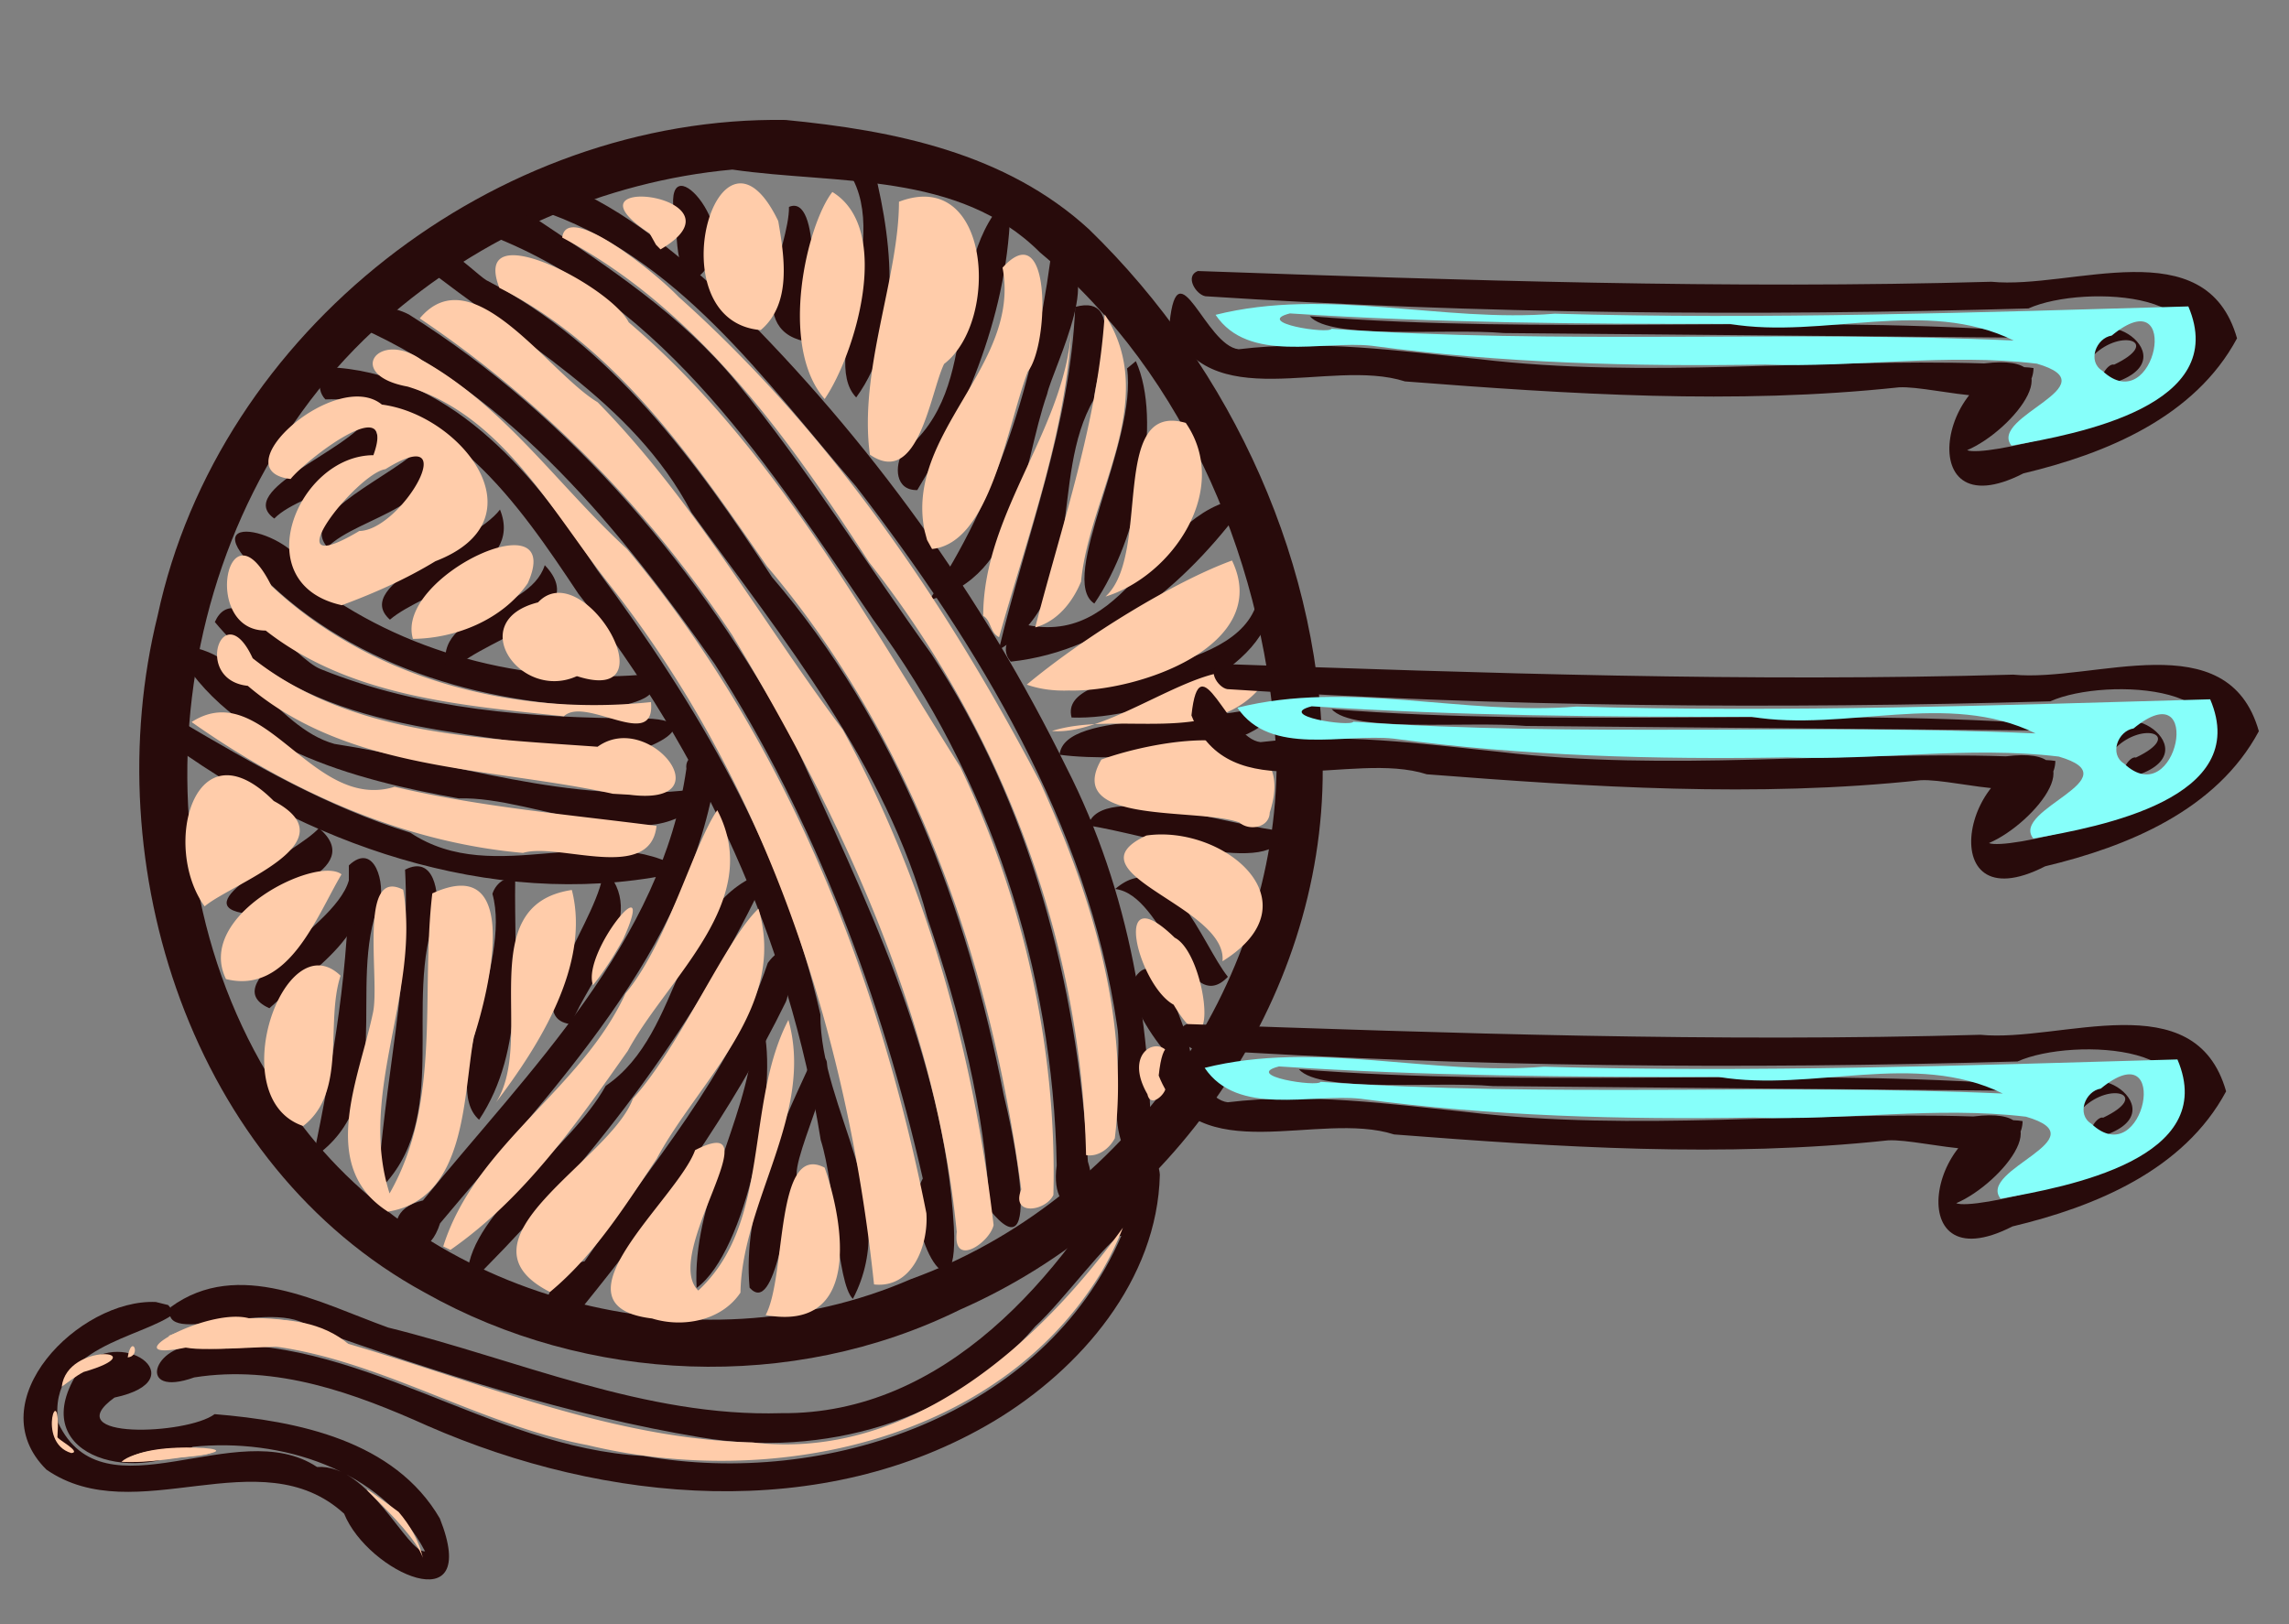 <svg xmlns="http://www.w3.org/2000/svg" xmlns:xlink="http://www.w3.org/1999/xlink" xmlns:v="https://vecta.io/nano" width="155" height="110" viewBox="0 0 455.884 323.53"><rect x="0" y="0" width="455.884" height="323.53" fill="#808080" stroke="none"/><g fill="#280b0b"><path d="M156.472 23.895c-57.713-.882-112.944 42.006-125.07 98.702-12.315 49.735 6.658 109.545 53.169 134.865 32.329 18.228 73.244 19.893 106.635 3.419 41.882-18.403 72.412-61.478 72.233-107.734.211-40.149-17.939-79.704-46.562-107.484-16.57-15.192-38.754-19.671-60.405-21.767zm-10.615 9.883c20.842 3.022 45.076.265 61.303 16.536 29.497 24.541 45.265 63.228 47.102 100.999.133 45.226-30.42 88.12-72.86 103.494-42.554 18.495-97.188 4.421-123.719-34.051C24.245 173.332 32.966 102.303 76.44 63.998c19.123-16.942 43.96-27.911 69.416-30.219z"></path><path d="M71.739 65.256c30.345 13.533 51.985 40.503 70.636 67.048 20.024 31.208 33.202 66.413 41.413 102.461-4.776 8.378 7.245 30.777 6.187 9.653-1.983-34.456-17.969-65.933-31.918-96.826-18.264-33.751-43.979-64.418-76.615-84.946-3.22-1.709-9.475-2.819-9.703 2.61zM84.021 52.66c18.936 15.181 42.018 27.065 53.688 49.415 18.299 25.277 38.709 50.148 47.028 80.879 6.443 18.749 11.398 38.185 12.393 58.058 10.881 13.452 4.375-16.489 2.745-23.014-7.227-37.233-21.186-73.984-46.127-103.042-14.955-23.002-31.975-46.265-56.92-59.159-2.778-1.761-13.166-12.773-12.807-3.137zm13.485-5.815c35.252 13.539 56.139 46.785 76.404 76.57 23.158 31.39 35.85 69.763 36.547 108.724-1.68 12.119 9.743 10.351 6.207-.783-2.15-35.514-11.473-71.023-31.114-101.015-13.013-18.059-24.775-37.053-38.905-54.292-10.856-13.227-25.312-22.716-39.353-32.119-3.586-2.119-8.387-1.373-9.786 2.916zm9.575-5.109c27.705 9.001 45.214 34.065 63.426 55.163 24.329 31.617 46.128 67.354 51.982 107.437 1.444 8.57-4.065 26.017 6.697 28.561.522-27.549-4.186-55.359-16.804-80.047-16.697-34.073-39.32-65.405-66.284-92.084-10.323-9.451-21.345-19.051-34.425-24.266-3.725-.892-11.997 1.233-4.591 5.236zM64.804 79.561c23.837-.89 38.689 21.123 50.392 38.72 24.719 31.595 41.939 69.095 48.26 108.798 2.959 9.226 3.138 28.45 6.405 31.656 9.868-18.821-6.501-37.579-6.472-56.667-7.332-32.678-24.674-61.853-44.398-88.481-12.038-18.395-28.054-38.32-51.655-40.323-3.627-.161-4.726 4.04-2.531 6.297zM168.29 33.268c10.433 13.179-5.456 37.959 2.234 45.901 9.874-13.536 6.901-33.201 2.834-48.263-2.01-2.213-5.17-.188-5.068 2.362z"></path><path d="M136.702 153.138c-4.995 34.692-31.35 60.05-52.463 85.984-11.925 2.749-.557 16.931 3.407 4.56 22.511-26.998 49.594-54.02 55.06-90.346-.017-3.377-6.473-4.207-6.004-.198zm-40.498 99.897c22.974-23.268 43.109-49.738 56.842-79.535-18.881 5.675-16.615 32.082-32.402 42.789-7.149 12.918-26.664 24.919-27.545 37.431l1.663.19zM182.688 97.62c10.779-17.693 18.771-37.873 18.563-58.866-14.366 13.639-4.71 38.239-21.406 51.238-1.724 2.813-1.613 7.741 2.843 7.627zm26.49-45.65c-3.205 23.837-10.66 47.44-24.092 67.551 18.342-4.675 18.346-26.344 23.466-41.037 1.151-5.253 12.856-27.573.626-26.514zm-56.261 139.838c-7.483 22.364-23.424 40.246-36.48 59.435-10.728 1.889-11.187 25.789-.446 9.158 15.359-18.961 29.792-38.893 40.539-60.878 1.081-2.317 1.534-14.615-3.613-7.715zm48.394-60.012c20.151-2.154 36.242-16.82 47.565-32.66-18.779.903-23.172 29.419-44.121 25.402-3.118.644-6.006 4.396-3.444 7.258zm49.197-12.35c-3.918 16.458-39.928 12.799-37.084 23.482 15.251.541 39.655-9.387 40.052-23.926-.938-.221-2.005.404-2.968.444zm-122.871 14.977c-23.28 1.846-47.486-4.316-66.115-18.644-.038-9.267-23.639-15.311-10.962-2.727 17.921 19.334 45.451 27.476 71.125 27.773 3.031-.193 12.807-2.414 5.952-6.402zM42.788 123.9c18.32 22.176 49.307 21.143 75.018 26.292 6.868 2.465 26.963-7.174 9.293-7.095-21.278-.071-43.217-1.738-63.095-9.758-5.367-1.899-17.057-18.687-21.215-9.439zm211.007 15.967c-12.087 5.138-41.793 1.173-42.772 10.475 12.656 1.676 41.635-.465 43.433-10.221z"></path><path d="M137.758 157.294c-24.144 2.984-47.591-5.466-71.161-9.112-12.119-3.365-18.916-20.53-31.825-19.356 10.981 20.027 35.688 26.486 56.598 30.217 15.323-.541 39.153 13.006 49.061-.651zm-102.873-8.461c28.886 20.703 66.144 32.963 101.567 24.698-16.699-10.585-37.776 3.636-54.738-7.669-16.363-5.034-31.283-13.655-45.952-22.3-2.378.397-3.131 4.162-.877 5.271zm181.811 15.608c11.361 1.617 37.377 10.835 39.223 1.167-10.054-.811-36.705-10.196-39.223-1.167z"></path><path d="M120.181 172.974c-.038 9.007-17.498 29.723-6.44 31.046 3.565-9.079 15.839-22.011 6.44-31.046zm-22.107 5.08c3.894 13.926-10.612 37.98-2.658 45 9.291-13.939 6.93-31.823 7.191-47.726-2.007-1.084-4.01.943-4.533 2.726zm-17.4-4.819c1.159 21.538-4.339 42.653-5.455 64.068 15.116-14.154 4.783-37.656 11.72-55.466.531-3.745-.379-11.623-6.265-8.602zm-11.195-.851c.227 19.628-3.153 39.067-7.094 58.227 17.028-11.531 6.533-34.448 13.167-50.682 1.237-3.542-.835-12.486-6.073-7.545zm-5.968-7.427c-4.102 4.703-26.341 14.852-15.352 16.889 5.015-3.347 25.228-8.508 15.352-16.889z"></path><path d="M69.734 173.387c.37 10.442-28.027 22.088-16.082 27.45 6.656-6.262 24.482-16.975 16.082-27.45zM214.141 61.135c-.952 23.524-9.8 45.631-15.21 68.298 17.863-10.433 9.832-34.362 18.952-49.901.167-4.77 6.794-21.251-3.742-18.397zm10.326 12.256c2.155 14.336-13.945 42.08-6.514 46.831 8.839-12.923 13.604-36.559 8.266-48.283zm-64.28-5.415c2.11-6.55 3.261-29.495-3.051-26.759.103 8.01-9.295 23.987 3.051 26.759zm-19.086-15.111c6.371-8.04-10.556-26.462-6.382-7.681-.08 3.547.842 15.719 6.382 7.681zm-32.606 59.716c-3.177 10.012-23.641 9.026-19.17 22.028 4.36-7.058 29.417-11.342 19.17-22.028zm-8.918-11.072c-5.254 6.985-29.916 14.833-21.917 21.923 6.865-5.876 26.821-9.887 21.917-21.923zm-15.01-13.137c-5.577 6.387-25.453 13.819-19.351 20.636 6.205-6.291 25.144-8.192 19.351-20.636zM73.39 83.123c-4.091 6.8-26.728 14.493-18.76 20.168 5.701-5.939 27.222-8.354 18.76-20.168zm76.693 123.938c-1.693 16.949-12.228 32.311-11.343 49.494 9.949-7.284 15.95-38.986 13.509-50.866zm11.437 4.51c-6.452 13.997-13.669 29.168-12.23 44.932 5.208 5.824 7.298-16.182 9.531-21.748-1.814-3.68 11.908-29.293 2.699-23.184zm60.582-34.483c9.896 1.122 14.26 26.082 22.448 17.489-5.111-6.297-11.847-26.609-22.448-17.489zm3.101 19.142c.027 7.104 16.406 27.177 10.878 9.39-1.436-3.637-6.11-19.386-10.878-9.39zm.703 31.993c-14.472 26.078-37.762 53.583-70.251 53.274-27.133.828-52.475-10.656-78.351-17.056-13.533-4.865-29.832-13.921-43.313-4.07-2.469 8.502 20.63-2.327 28.048 4.204 25.326 8.883 50.986 17.352 77.542 21.751 24.138 4.081 50.466-3.081 66.62-22.135 5.339-4.804 15.107-18.109 17.13-18.035-15.357 35.758-58.844 50.295-95.121 43.867-30.93-1.595-57.182-24.721-88.616-21.975-9.004-.507-12.667 10.539-.9 6.327 16.392-2.584 31.904 3.116 46.564 9.693 35.342 15.438 78.487 19.461 112.736-1 17.258-10.364 32.508-28.113 33.004-49.057-.157-2.775-2.316-5.308-5.092-5.788z"></path></g><path d="M60.382 224.294c-16.165-5.443-3.824-40.761 7.443-29.939-3.096 9.52 1.345 23.168-7.443 29.939zm16.881 17.06c-14.162-9.012-5.638-26.78-2.992-39.582 1.473-6.524-3.056-29.245 6.029-24.539 3.497 20.38-9.126 40.349-2.714 60.495 10.419-18.216 6.155-39.855 8.512-59.763 18.167-8.374 11.197 19.799 8.246 28.716-2.152 12.115-1.5 32.181-17.081 34.672zm21.529-21.768c8.051-12.561-5.015-39.311 15.096-42.305 3.828 14.911-6.742 31.292-15.096 42.305zm124.848 24.969c-16.967 23.437-42.688 46.464-73.78 42.772-34.568-.892-65.875-17.627-99.199-24.34-7.835-3.775-30.71 9.204-12.64 5.232 28.202-4.166 52.225 14.627 78.99 19.639 36.599 8.817 81.872-.479 102.426-34.603a63.15 63.15 0 0 0 4.203-8.699zm-49.567 11.299c-5.252-49.956-21.323-99.745-52.769-139.52-11.474-14.57-21.297-33.603-40.123-39.327-12.641-2.316-5.8-11.448 2.822-5.29 16.439 9.13 27.25 25.167 40.87 37.641 31.425 37.637 50.166 84.594 59.629 132.317.431 6.224-2.719 15.033-10.429 14.178zm16.476-10.468c-4.222-42.684-22.857-82.532-44.708-118.867-16.464-24.739-37.545-46.507-62.244-63.094 10.495-12.549 25.575 10.797 35.425 16.699 19.126 19.457 32.586 43.526 48.824 65.231 16.678 30.311 26.042 64.546 30.042 98.675-.735 3.443-8.179 8.641-7.339 1.357zm12.85-8.461c-5.943-44.717-21.125-89.373-50.66-124.147-14.557-21.081-29.778-43.545-53.287-55.449-5.788-15.009 22.24-.231 25.756 6.867 28.368 24.227 46.5 57.519 66.082 88.65 12.581 26.388 19.255 56.071 18.505 85.194-1.567 3.302-8.555 4.235-6.396-1.115zm12.903-6.834c-.925-42.743-16.823-84.583-43.196-118.077-16.165-24.916-34.261-50.445-61.132-64.691.878-7.397 18.96 7.317 23.164 11.806 30.223 26.959 53.334 61.046 72.026 96.71 10.013 21.96 17.831 46.675 14.867 70.896-1.071 2.03-3.288 3.774-5.729 3.356zm-11.807-93.716c11.698-9.746 29.442-20.542 40.875-24.721 8.159 16.996-18.823 26.262-32.498 25.892-2.829.099-5.699-.215-8.377-1.171zM88.276 248.284c6.413-20.382 27.472-31.149 36.303-50.393 8.341-9.983 13.662-29.92 18.281-36.504 9.448 18.117-9.934 33.294-17.824 47.935-10.178 14.471-20.611 29.402-35.321 39.649l-.794-.379-.001-.001zm21.255 9.079c-20.409-10.404 12.101-26.206 16.515-38.508 9.548-10.555 18.436-31.66 25.009-37.845 5.829 19.638-11.875 34.156-20.261 49.789-6.292 9.432-12.436 19.246-21.263 26.563zm20.333 5.273c-21.282-2.566 5.116-23.817 8.572-33.53 16.092-8.209-6.874 20.736.634 27.966 14.635-13.567 9.177-37.032 17.948-53.901 5.225 18.542-9.2 35.992-9.549 54.315-3.749 5.62-11.469 7.056-17.605 5.15zm22.623-.681c4.185-7.706 1.803-34.573 11.755-29.361 3.866 11.115 7.383 32.795-11.755 29.361zM122.06 158.116c-24.553-5.411-52.496-4.285-72.714-21.502-11.039-1.17-4.906-18.295.981-5.492 19.362 15.334 45.17 15.928 68.692 17.626 10.323-7.469 25.551 12.021 6.341 9.558zm-17.899 11.782c-23.948-2.108-46.519-12.343-66.002-26.072 14.373-9.212 23.934 17.972 40.425 12.905 17.146 4.048 34.74 5.526 52.174 7.784-1.236 11.411-19.538 3.223-26.597 5.383zm8.136-27.218c-20.449-2.182-42.569-3.893-59.38-17.076-12.863.031-7.61-26.553 1.139-8.9 19.96 18.791 48.755 25.975 75.596 23.149.94 10.006-12.974-1.323-17.355 2.827zm-71.543 37.862c-8.639-11.904-2.031-36.86 13.77-20.989 15.538 8.308-8.355 16.399-13.77 20.989zm4.254 14.484c-6.24-12.809 18.143-24.636 23.01-20.866-4.997 8.412-10.533 23.997-23.01 20.866zm69.892-60.344c-11.282 5.135-22.469-10.994-7.742-14.691 9.033-9.633 26.847 20.869 7.742 14.691zm-32.657-7.421c-3.702-12.455 30.628-28.328 22.859-11.074-4.992 7.221-14.279 10.992-22.859 11.074zm35.853 68.986c-2.293-6.571 13.184-25.094 6.036-9.191-1.776 3.209-3.73 6.333-6.036 9.191zm-50.023-75.694c-19.261-4.245-8.851-29.816 6.292-29.88 4.794-13.213-13.46.939-16.484 4.738-14.066-1.673 9.139-22.23 18.178-14.82 15.88 2.048 32.273 22.878 10.651 31.205-5.875 3.576-12.195 6.372-18.636 8.757zm3.484-14.779c8.431-.112 21.145-22.193 5.2-12.316-5.743.852-23.208 23.052-5.2 12.316zm57.825-59.287c-18.977-12.393 20.545-7.531 2.168 3.186l-.904-.923zm22.129 19.263c-21.174-1.808-8.475-46.589 3.485-21.723 1.218 7.092 2.737 16.466-3.485 21.723zm12.731 13.727c-9.283-10.631-3.505-34.788 1.534-41.234 12.17 7.423 4.457 32.48-1.534 41.234zm9.01 11.083c-2.28-16.719 5.777-35.223 5.788-50.376 18.242-6.945 20.169 23.733 8.992 32.304-2.749 5.569-5.061 24.776-14.781 18.072zm10.898 15.19c-4.011-19.469 19.264-32.875 15.52-52.429 9.783-10.774 9.329 15.321 5.025 20.707-4.223 11.212-7.466 34.151-19.066 35.325l-.99-1.787zm11.666 16.921c.046-21.16 17.101-37.755 17.652-58.823-.888 21.755-8.687 42.318-14.485 63.074-1.806-.836-1.519-3.26-3.168-4.251zm10.366 2.297c5.318-20.591 12.465-40.951 13.831-62.33 11.131 17.046-3.022 35.643-4.71 53.219-1.661 4.045-4.718 7.921-9.12 9.111zm13.993-6.132c9.254-8.373.6-39.01 15.987-34.599 9.066 13.164-2.56 30.463-15.987 34.599zm-10.658 26.773c13.253 1.199 34.602-19.084 41.833-9.089-9.769 12.367-28.685 4.919-41.833 9.089zm37.343 18.234c-8.312-3.043-35.123.591-27.508-12.542 10.924-3.976 40.035-9.499 33.53 10.55-.072 3.068-4.12 3.707-6.022 1.992zm-3.385 27.633c1.06-10.998-31.211-17.556-15.159-25.042 15.174-2.22 34.218 13.165 15.159 25.042zm-9.739 8.65c-6.991-3.821-12.703-25.935.214-13.349 6.497 3.26 9.27 29.157-.214 13.349zm-5.206 17.843c-6.629-11.49 8.953-13.502 3.595-1.09-.33 1.397-3.027 3.764-3.595 1.09z" fill="#fca"></path><path d="M31.043 259.353c-15.256-.675-35.552 19.807-21.791 33.394 17.756 12.265 42.513-6.543 59.287 8.777 4.736 11.708 27.398 21.969 19.067.957-9.036-15.55-28.34-19.429-44.862-20.788-5.474 4.139-31.596 5.112-19.949-3.299 16.669-3.546.816-14.831-7.012-5.495-11.215 16.926 10.664 22.896 22.604 15.294 17.459-1.796 37.657 4.425 46.269 20.824-3.606.407-11.031-17.456-21.518-16.801-15.943-10.584-42.48 10.573-51.565-8.82-2.124-15.281 16.642-16.746 23.26-21.836l-1.335-1.598z" fill="#280b0b"></path><g fill="#fca"><path d="M12.297 276.215c1.112-9.045 19.221-7.212 4.352-2.921-1.554.817-2.919 1.917-4.352 2.921zm11.889 14.98c4.701-4.403 30.287-2.769 12.862-1.008-4.256.614-8.548 1.221-12.862 1.008zm60.03 19.111c-2.346-6.966-20.509-20.684-4.83-9.143 2.249 2.639 4.061 5.732 4.83 9.143zm-70.007-20.858c-7.298-2.138-1.919-15.617-2.771-3.226-.236.365 4.958 3.034 2.771 3.226z"></path><path d="M24.622 291.192c5.152-5.086 29.454-1.991 10.315-.823-3.42.449-6.857.892-10.315.823zm.81-20.802c.788-4.896 2.809-.268 0 0zm48.248 2.73c-8.319-10.378-38.152.349-38.145-7.765 12.517-2.991 30.81-6.042 38.145 7.765z"></path><path d="M73.761 273.154c-9.108-10.493-39.056-.036-40.12-7.094 12.958-5.179 31.418-5.9 40.12 7.094z"></path></g><path d="M240.061 59.011c54.542 3.547 109.369 4.001 163.932 2.429 11.089-4.985 42.79-3.197 27.907 14.469-8.58 8.59-36.64 15.188-40.125 13.766 9.166-3.894 21.859-19.562 3.396-17.281-33.58-1.063-67.231 3.124-100.733-.874-15.854-1.651-31.847-3.869-47.746-1.951-6.608-.717-12.123-20.591-13.746-5.324 7.521 19.1 31.739 6.871 46.871 11.729 32.704 2.531 65.67 4.69 98.389 1.18 7.391-.385 26.48 6.297 26.801-3.836-18.244-2.962-25.3 32.911-2.035 20.983 16.468-3.93 34.148-11.204 42.56-26.908-6.18-21.778-32.894-9.687-48.928-11.27-52.685 1.502-105.435-.294-158.049-2.139-2.625 1.023-.403 4.666 1.506 5.026zm179.784 17.6c18.194-4.954-4.85-18.735-2.855-5.887 5.483-5.382 13.591-2.627 4.05 1.92-1.299-.463-4.012 3.878-1.195 3.966zM401.69 65.881c-46.888-3.132-93.958.825-140.824-2.892 4.164 4.807 26.998 2.347 38.688 3.356l102.873.92c.177-.632-.421-.952-.737-1.384z" fill="#280b0b"></path><path d="M242.094 62.712c22.257-5.57 45.044 1.628 67.561-.227 42.064 1.203 84.137-.259 126.183-1.448 8.416 19.757-21.793 25.362-35.23 27.732-4.668-5.844 20.118-11.949 5.066-16.326-17.907-2.136-36.06.821-54.1.173-26.185.431-52.502-.265-78.415-3.746-9.892-1.067-24.483 3.608-31.065-6.158zm23.099 2.785c45.231 3.154 90.6.3 135.866 2.334-17.615-8.642-37.849-.219-56.578-3.307-29.204.024-58.432-.195-87.583-2.094-7.32 1.865 7.689 4.166 8.297 3.068zM418.7 73.851c10.621 9.98 16.055-18.666 1.875-7.006-3.09.485-4.921 5.137-1.875 7.006z" fill="#86fffa"></path><use xlink:href="#B" fill="#280b0b"></use><use xlink:href="#C" fill="#86fffa"></use><use xlink:href="#B" x="-6.521" y="71.739" fill="#280b0b"></use><use xlink:href="#C" x="-6.522" y="71.739" fill="#86fffa"></use><defs><path id="B" d="M244.408 137.272c54.542 3.547 109.369 4.001 163.932 2.429 11.089-4.985 42.79-3.197 27.907 14.469-8.58 8.59-36.64 15.188-40.125 13.766 9.166-3.894 21.859-19.562 3.396-17.281-33.58-1.063-67.231 3.124-100.733-.874-15.854-1.651-31.847-3.869-47.746-1.951-6.608-.717-12.123-20.591-13.746-5.324 7.521 19.1 31.739 6.871 46.871 11.729 32.704 2.531 65.67 4.69 98.389 1.18 7.391-.385 26.48 6.297 26.801-3.836-18.244-2.962-25.3 32.911-2.035 20.983 16.468-3.93 34.148-11.204 42.56-26.908-6.18-21.778-32.894-9.687-48.928-11.27-52.685 1.502-105.435-.294-158.049-2.139-2.625 1.023-.403 4.666 1.506 5.026zm179.784 17.6c18.194-4.954-4.85-18.735-2.855-5.887 5.483-5.382 13.591-2.627 4.05 1.92-1.299-.463-4.012 3.878-1.195 3.966zm-18.155-10.731c-46.888-3.132-93.958.825-140.824-2.892 4.164 4.807 26.998 2.347 38.688 3.356l102.873.92c.177-.632-.421-.952-.737-1.384z"></path><path id="C" d="M246.442 140.973c22.257-5.57 45.044 1.628 67.561-.227 42.064 1.203 84.137-.259 126.183-1.448 8.416 19.757-21.793 25.362-35.23 27.732-4.668-5.844 20.118-11.949 5.066-16.326-17.907-2.136-36.06.821-54.1.173-26.185.431-52.502-.265-78.415-3.746-9.892-1.067-24.483 3.608-31.065-6.158zm23.099 2.785c45.231 3.154 90.6.3 135.866 2.334-17.615-8.642-37.849-.219-56.578-3.307-29.204.024-58.432-.195-87.583-2.094-7.32 1.865 7.689 4.166 8.297 3.068zm153.507 8.353c10.621 9.98 16.055-18.666 1.875-7.006-3.09.485-4.921 5.137-1.875 7.006z"></path></defs></svg>